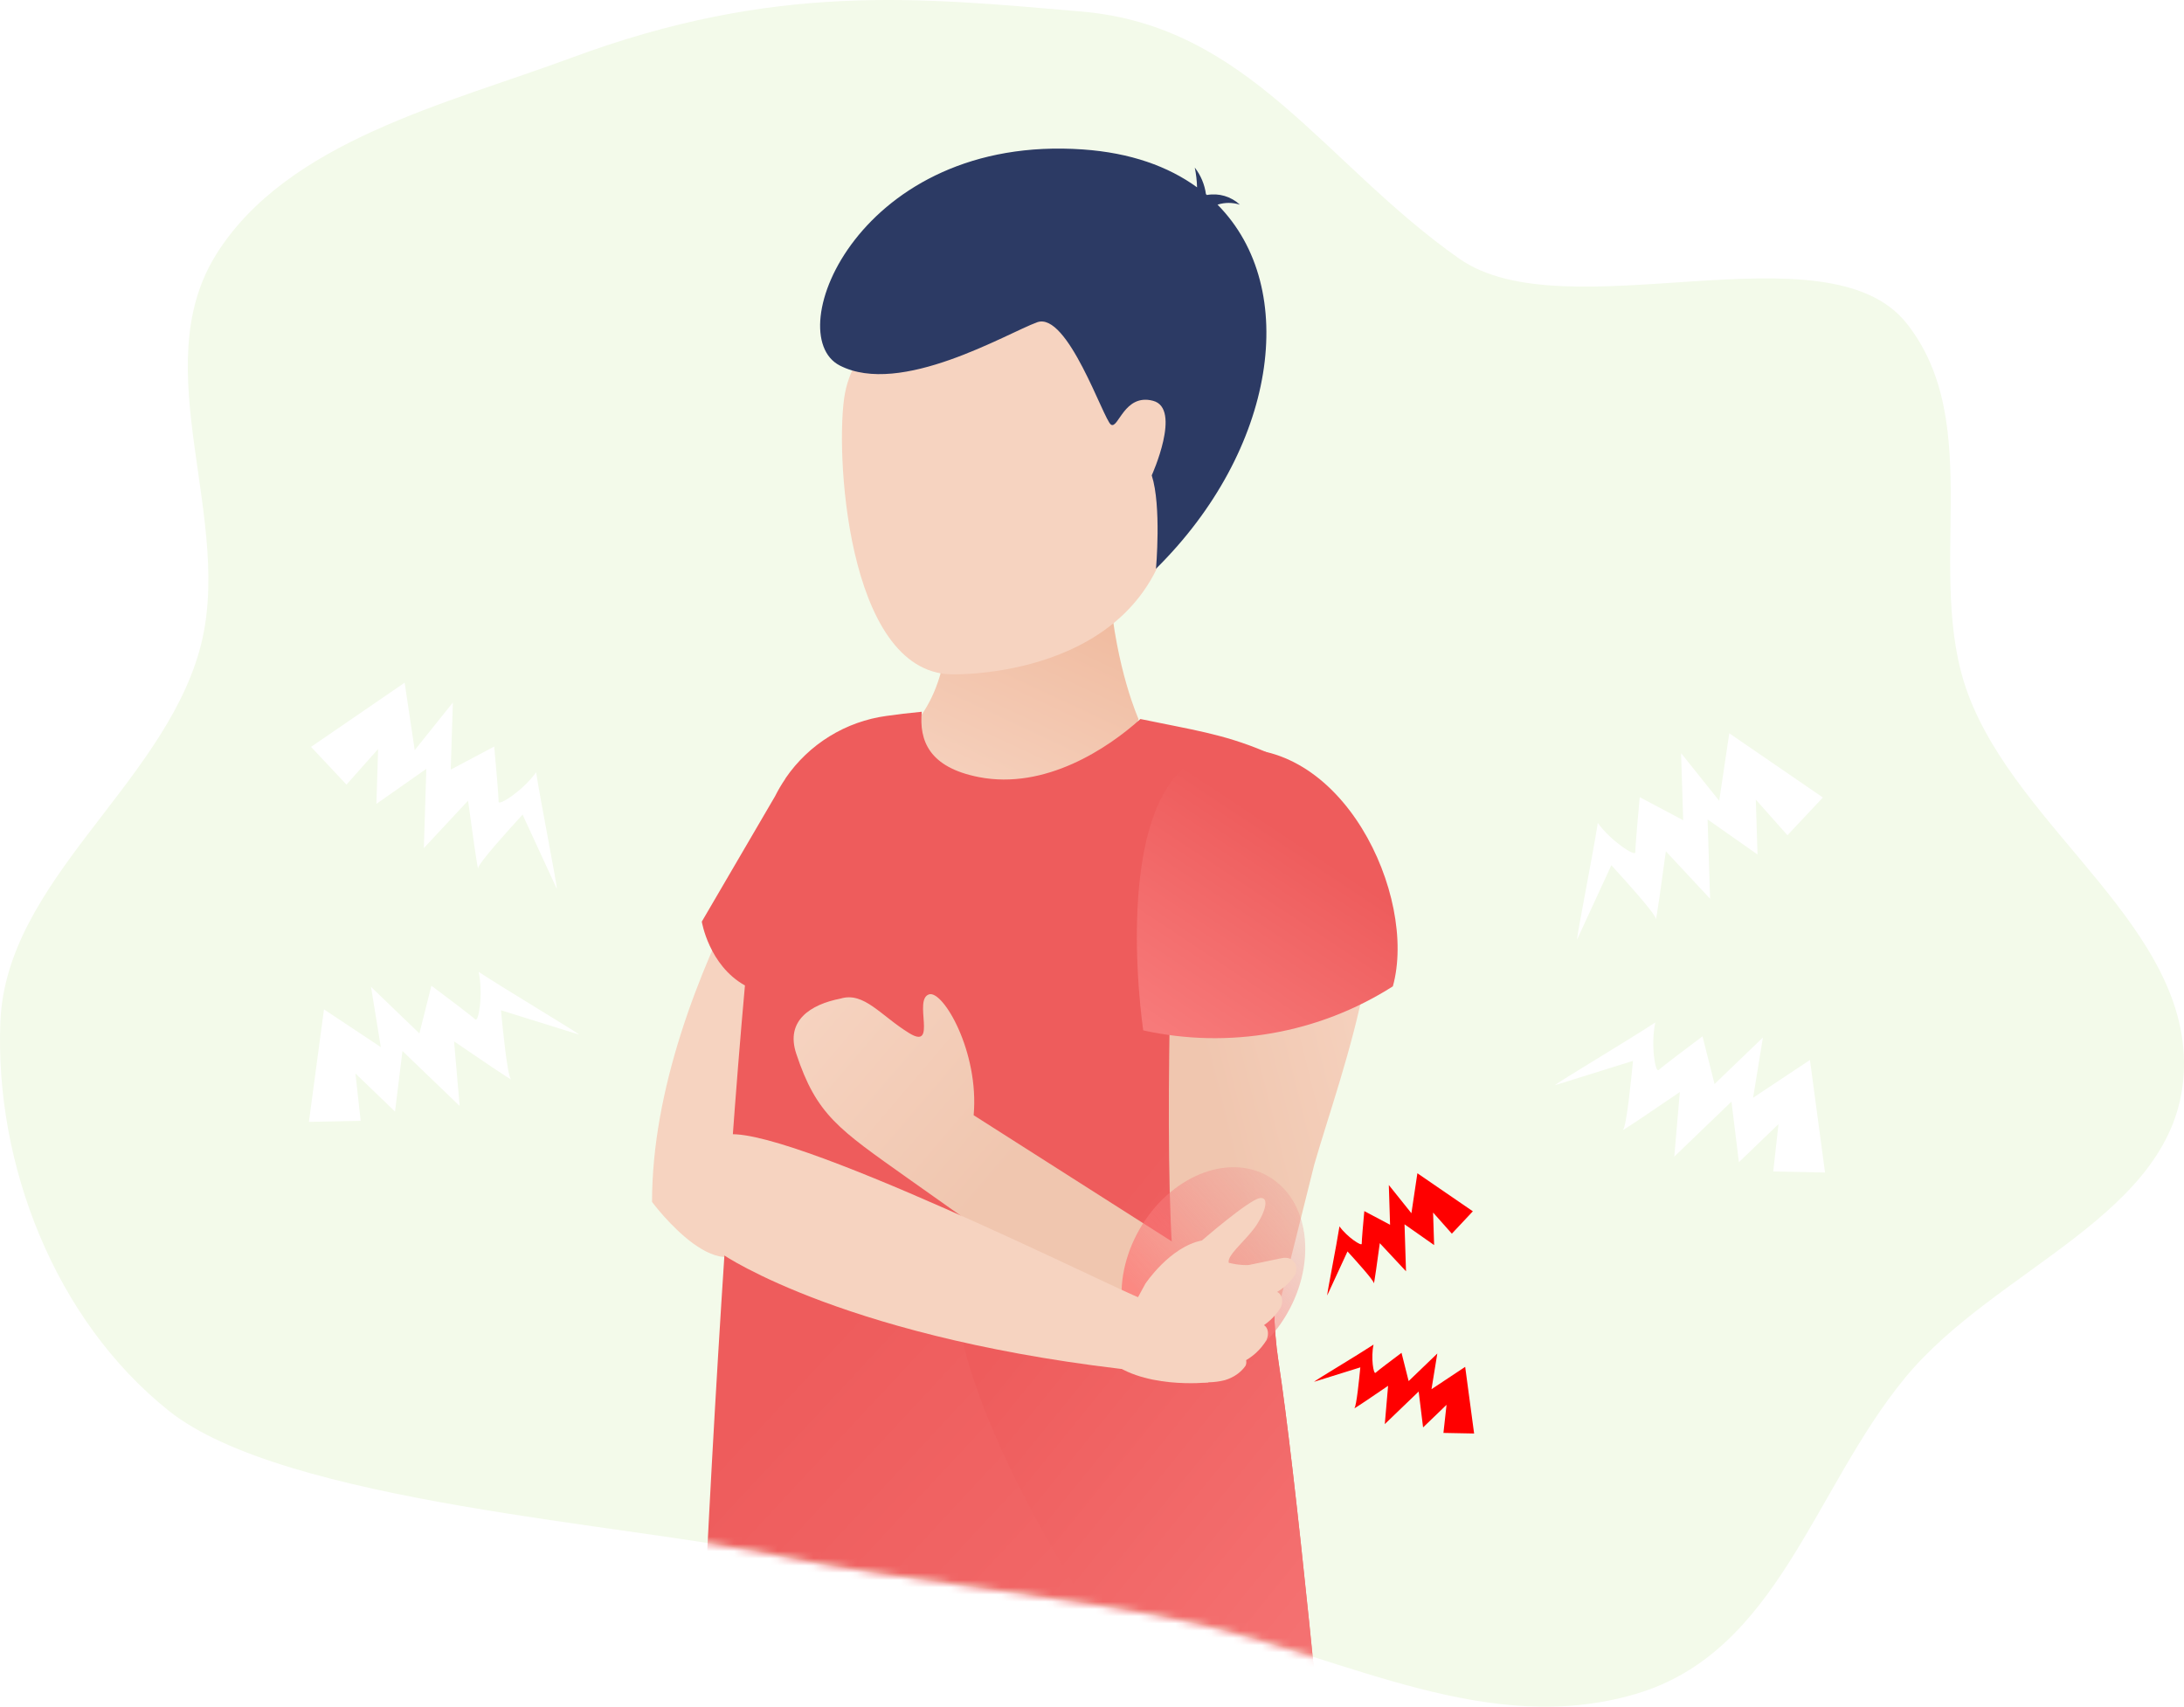<svg width="302" height="236" viewBox="0 0 302 236" fill="none" xmlns="http://www.w3.org/2000/svg">
<path fill-rule="evenodd" clip-rule="evenodd" d="M149.517 1.592C172.725 3.572 183.018 22.583 201.779 35.764C216.506 46.111 252.645 30.802 263.659 44.731C274.698 58.691 266.03 79.403 272.113 95.897C279.144 114.965 303.181 128.401 301.955 148.581C300.772 168.039 276.044 175.193 263.426 190.525C250.719 205.964 245.87 228.424 226.212 234.23C205.912 240.226 186.671 229.454 166.025 224.649C149.846 220.883 123.562 218.531 107.312 215.055C86.962 210.702 39.357 207.85 23.355 195.094C7.55 182.494 -0.738 160.936 0.052 141.304C0.834 121.847 22.293 108.752 27.583 89.947C32.613 72.067 19.953 51.04 29.914 35.152C39.737 19.485 61.93 14.325 78.954 8.011C107.312 -2.506 127.22 -0.311 149.517 1.592Z" fill="#F3FAEA"/>
<mask id="mask0" mask-type="alpha" maskUnits="userSpaceOnUse" x="0" y="0" width="302" height="236">
<path fill-rule="evenodd" clip-rule="evenodd" d="M149.517 1.592C172.725 3.572 183.018 22.583 201.779 35.764C216.506 46.111 252.645 30.802 263.659 44.731C274.698 58.691 266.03 79.403 272.113 95.897C279.144 114.965 303.181 128.401 301.955 148.581C300.772 168.039 276.044 175.193 263.426 190.525C250.719 205.964 245.87 228.424 226.212 234.23C205.912 240.226 186.671 229.454 166.025 224.649C149.846 220.883 123.562 218.531 107.312 215.055C86.962 210.702 39.357 207.85 23.355 195.094C7.55 182.494 -0.738 160.936 0.052 141.304C0.834 121.847 22.293 108.752 27.583 89.947C32.613 72.067 19.953 51.04 29.914 35.152C39.737 19.485 61.93 14.325 78.954 8.011C107.312 -2.506 127.22 -0.311 149.517 1.592Z" fill="#F3FAEA"/>
</mask>
<g mask="url(#mask0)">
<mask id="mask1" mask-type="alpha" maskUnits="userSpaceOnUse" x="-54" y="-20" width="329" height="287">
<path d="M176.885 251.765C110.967 248.208 106.094 287.195 65.469 251.33C11.187 192.07 1.174 216.537 -18.412 196.908C-57.297 157.937 -68.114 109.089 -27.218 58.227C13.678 7.366 37.082 37.545 77.775 23.34C118.468 9.135 34.75 -33.473 141.706 -14.69C248.663 4.093 249.041 96.87 269.315 135.321C289.59 173.771 242.803 255.323 176.885 251.765Z" fill="#F2F9E8"/>
</mask>
<g mask="url(#mask1)">
<path d="M115.594 101.345C115.594 101.345 90.163 135.196 90.163 166.203C90.163 166.203 100.466 180.115 104.658 170.353C108.85 160.591 138.904 108.3 115.594 101.345Z" fill="#F6D3C0"/>
<path d="M123.97 102.376L150.677 118.24L157.438 99.435C157.438 99.435 154.337 92.589 153.441 81.627C153.012 76.361 153.157 71.065 153.872 65.831L130.647 75.913C130.943 77.635 131.132 79.374 131.213 81.12C131.481 85.159 131.093 89.215 130.063 93.13C129.041 96.722 127.156 100.102 123.97 102.376Z" fill="url(#paint0_linear)"/>
<path d="M185.355 269.812C182.819 241.271 179.143 203.746 176.802 188.338C176.023 183.26 175.983 178.096 176.683 173.007L182.177 132.439L183.867 119.719C184.309 116.444 183.658 113.116 182.015 110.249C180.373 107.382 177.83 105.138 174.782 103.863C169.077 101.48 164.885 100.922 157.692 99.426C153.23 103.458 144.541 109.256 135.346 107.455C128.441 106.103 127.089 102.384 127.461 98.421C125.708 98.59 124.086 98.781 122.592 98.995C119.797 99.374 117.112 100.333 114.711 101.812C112.309 103.291 110.243 105.257 108.647 107.582V107.582L108.537 107.777C108.035 108.514 107.583 109.285 107.185 110.084L97.043 127.444C97.043 127.444 98.023 133.487 103.01 136.267C98.023 191.203 92.251 315.24 96.908 316.829C127.08 327.123 180.58 312.806 187.873 305.842C188.254 305.538 187.104 289.936 185.355 269.812Z" fill="url(#paint1_linear)"/>
<path d="M130.056 93.13C142.86 93.603 153.433 81.627 153.433 81.627L131.205 81.12C131.474 85.159 131.085 89.215 130.056 93.13V93.13Z" fill="url(#paint2_linear)"/>
<path d="M131.515 93.246C131.515 93.246 157.941 94.118 161.999 72.336C166.382 48.825 152.635 35.575 143.933 36.466C126.578 38.234 118.25 46.914 116.839 54.395C115.428 61.876 116.958 92.888 131.515 93.246Z" fill="#F6D3C0"/>
<path d="M185.354 269.812C184.56 268.899 133.799 209.662 131.957 178.145C130.123 146.384 157.43 123.209 157.43 123.209C168.307 122.491 176.345 126.057 182.177 132.506L176.683 173.074C175.983 178.164 176.022 183.328 176.801 188.406C179.142 203.728 182.861 241.271 185.354 269.812Z" fill="url(#paint3_linear)"/>
<path d="M162.356 118.393C162.356 118.393 160.715 159.944 162.356 176L176.999 180L181.735 161.037C185.533 147.826 195.233 123.151 186.04 111.957C176.847 100.764 162.356 118.393 162.356 118.393Z" fill="url(#paint4_linear)"/>
<path d="M192.602 136.392C182.355 142.909 169.943 145.099 158.085 142.481C158.085 142.481 152.583 106.011 169.057 103.715C185.531 101.42 196.063 123.923 192.602 136.392Z" fill="url(#paint5_linear)"/>
<path d="M149.746 20.666C156.297 21.125 161.536 22.997 165.528 25.905C165.503 24.986 165.397 24.071 165.211 23.171C166.041 24.238 166.574 25.506 166.757 26.846C166.803 26.88 166.843 26.923 166.891 26.964C167.702 26.817 168.537 26.862 169.328 27.095C170.12 27.328 170.847 27.742 171.452 28.306C170.446 27.979 169.364 27.977 168.359 28.301C179.863 39.91 176.45 62.23 159.848 78.645C159.848 78.645 160.626 69.942 159.26 65.734C159.26 65.734 163.449 56.483 159.445 55.422C155.441 54.361 154.644 59.419 153.614 58.709C152.585 58 147.617 43.038 143.413 44.563C139.209 46.089 124.544 54.888 116.117 50.54C107.69 46.192 118.89 18.509 149.746 20.666Z" fill="#2C3A64"/>
</g>
</g>
<path d="M189.932 185.932C187.664 187.42 181.987 190.799 181.699 191.076L188.103 189.079C187.955 190.608 187.574 194.444 187.286 194.721C186.998 194.998 190.271 192.775 191.943 191.629L191.487 196.924L196.171 192.418L196.782 197.381L200.025 194.261L199.596 198.143L203.838 198.225L202.603 189.007L197.946 192.099L198.749 187.164L194.785 190.977L193.8 187.068C192.723 187.872 190.498 189.55 190.21 189.827C189.922 190.104 189.544 187.693 189.932 185.932Z" fill="#FF0000"/>
<path d="M66.182 134.386C70.01 136.898 79.589 142.599 80.076 143.067L69.269 139.697C69.518 142.278 70.161 148.75 70.647 149.218C71.134 149.686 65.611 145.934 62.788 144L63.559 152.936L55.653 145.332L54.623 153.707L49.15 148.442L49.874 154.993L42.715 155.132L44.8 139.576L52.659 144.794L51.304 136.466L57.993 142.9L59.655 136.303C61.471 137.66 65.226 140.491 65.713 140.959C66.199 141.427 66.836 137.357 66.182 134.386Z" fill="white"/>
<path d="M228.894 141.386C225.066 143.898 215.487 149.599 215 150.067L225.807 146.697C225.558 149.278 224.915 155.75 224.429 156.218C223.942 156.686 229.465 152.934 232.288 151L231.517 159.936L239.423 152.332L240.454 160.707L245.927 155.442L245.203 161.993L252.361 162.132L250.276 146.576L242.417 151.794L243.773 143.466L237.083 149.9L235.421 143.303C233.605 144.66 229.85 147.491 229.363 147.959C228.877 148.427 228.24 144.357 228.894 141.386Z" fill="white"/>
<path d="M185.22 169.581C184.805 172.262 183.508 178.739 183.521 179.139L186.33 173.047C187.366 174.182 189.958 177.035 189.97 177.435C189.983 177.835 190.526 173.915 190.796 171.906L194.421 175.793L194.216 169.297L198.308 172.169L198.166 167.671L200.76 170.591L203.663 167.497L195.994 162.237L195.168 167.766L192.043 163.862L192.217 169.36L188.655 167.471C188.531 168.809 188.285 171.585 188.298 171.985C188.31 172.385 186.267 171.048 185.22 169.581Z" fill="#FF0000"/>
<path d="M74.134 106.793C74.836 111.317 77.023 122.248 77.001 122.923L72.261 112.643C70.512 114.557 66.139 119.372 66.118 120.047C66.097 120.721 65.18 114.108 64.724 110.716L58.608 117.277L58.954 106.313L52.047 111.16L52.287 103.57L47.911 108.497L43.011 103.277L55.954 94.4L57.347 103.73L62.621 97.143L62.328 106.42L68.338 103.233C68.548 105.491 68.962 110.175 68.941 110.85C68.92 111.524 72.368 109.27 74.134 106.793Z" fill="white"/>
<path d="M220.942 113.793C220.241 118.317 218.053 129.248 218.075 129.923L222.815 119.643C224.564 121.557 228.937 126.372 228.958 127.047C228.98 127.721 229.896 121.108 230.352 117.716L236.468 124.277L236.122 113.313L243.029 118.16L242.789 110.57L247.165 115.497L252.066 110.277L239.122 101.4L237.729 110.73L232.455 104.143L232.749 113.42L226.739 110.233C226.529 112.491 226.114 117.175 226.135 117.85C226.156 118.524 222.708 116.27 220.942 113.793Z" fill="white"/>
<path fill-rule="evenodd" clip-rule="evenodd" d="M166.655 174.61L134.636 154.213C135.412 145.454 130.412 136.916 128.479 137.498C126.224 138.177 129.685 145.282 125.741 142.872C121.797 140.462 119.488 137.102 116.235 138.082C112.046 138.9 108.593 141.147 110.101 145.696C112.919 154.198 115.957 156.133 125.537 162.935C130.049 166.138 151.296 181.181 161.848 188.148C163.666 189.348 166.043 189.177 167.706 187.771L177.155 179.783L166.655 174.61Z" fill="url(#paint6_linear)"/>
<g filter="url(#filter0_f)">
<ellipse rx="14.901" ry="12.001" transform="matrix(0.509 -0.882 -0.849 -0.488 167.787 175.793)" fill="url(#paint7_linear)"/>
</g>
<path d="M100 173.5C100 173.5 117.246 185.378 158.527 189.685C158.527 189.685 159.862 180.083 157.666 179.483C155.471 178.883 107.251 154.644 99.999 157C92.748 159.355 100 173.5 100 173.5Z" fill="#F6D3C0"/>
<path d="M158.375 177.517C158.375 177.517 161.774 172.399 166.201 171.533C166.201 171.533 172.719 165.881 174.219 165.67C175.719 165.458 174.786 168.073 173.369 169.932C171.952 171.791 169.618 173.67 169.914 174.617C171.135 174.934 172.41 175.018 173.68 174.863C175.255 174.535 173.403 175.498 173.403 175.498L167.069 191.158C167.069 191.158 157.59 192.23 152.853 187.682L158.375 177.517Z" fill="#F6D3C0"/>
<path d="M172.65 174.931L177.228 173.979C178.872 173.641 179.621 175.025 179.078 176.27C178.248 177.579 176.985 178.6 175.44 179.212C174.227 179.739 170.762 180.133 169.889 179.751L168.429 179.113L172.65 174.931Z" fill="#F6D3C0"/>
<path d="M171.519 179.812L175.598 178.642C177.011 178.203 177.649 179.538 177.106 180.783C176.301 182.101 175.137 183.163 173.75 183.849C172.644 184.423 169.585 184.994 168.826 184.662L167.585 184.12L171.519 179.812Z" fill="#F6D3C0"/>
<path d="M169.465 184.29L173.625 183.155C175.09 182.738 175.677 184.052 175.133 185.297C174.333 186.622 173.167 187.69 171.773 188.373C170.682 188.941 167.612 189.507 166.864 189.18L165.612 188.633L169.465 184.29Z" fill="#F6D3C0"/>
<path d="M166.804 187.527L170.573 187.075C171.913 186.905 172.621 187.97 172.236 188.851C171.588 189.791 170.581 190.489 169.348 190.854C167.915 191.213 166.336 191.244 164.751 190.944L163.498 190.396L166.804 187.527Z" fill="#F6D3C0"/>
<defs>
<filter id="filter0_f" x="152.075" y="158.395" width="31.424" height="34.798" filterUnits="userSpaceOnUse" color-interpolation-filters="sRGB">
<feFlood flood-opacity="0" result="BackgroundImageFix"/>
<feBlend mode="normal" in="SourceGraphic" in2="BackgroundImageFix" result="shape"/>
<feGaussianBlur stdDeviation="1.5" result="effect1_foregroundBlur"/>
</filter>
<linearGradient id="paint0_linear" x1="146.481" y1="80.38" x2="131.558" y2="112.27" gradientUnits="userSpaceOnUse">
<stop stop-color="#F0BA9E"/>
<stop offset="1" stop-color="#F6D3C0"/>
</linearGradient>
<linearGradient id="paint1_linear" x1="157.32" y1="138.084" x2="345.666" y2="313.317" gradientUnits="userSpaceOnUse">
<stop stop-color="#EE5C5C"/>
<stop offset="1" stop-color="#FF9595"/>
</linearGradient>
<linearGradient id="paint2_linear" x1="141.942" y1="100.143" x2="140.578" y2="70.805" gradientUnits="userSpaceOnUse">
<stop offset="0.054" stop-color="#F1C7B0"/>
<stop offset="1" stop-color="#FF7059"/>
</linearGradient>
<linearGradient id="paint3_linear" x1="167.694" y1="149.326" x2="289.808" y2="248.479" gradientUnits="userSpaceOnUse">
<stop stop-color="#EE5C5C"/>
<stop offset="1" stop-color="#FF9595"/>
</linearGradient>
<linearGradient id="paint4_linear" x1="189.468" y1="126.52" x2="163.202" y2="133.108" gradientUnits="userSpaceOnUse">
<stop stop-color="#F6D3C0"/>
<stop offset="1" stop-color="#F0C6AF"/>
</linearGradient>
<linearGradient id="paint5_linear" x1="171.205" y1="110.714" x2="136.992" y2="162.273" gradientUnits="userSpaceOnUse">
<stop stop-color="#EE5C5C"/>
<stop offset="1" stop-color="#FF9595"/>
</linearGradient>
<linearGradient id="paint6_linear" x1="111.071" y1="140.081" x2="137.942" y2="163.039" gradientUnits="userSpaceOnUse">
<stop stop-color="#F6D3C0"/>
<stop offset="1" stop-color="#F0C6AF"/>
</linearGradient>
<linearGradient id="paint7_linear" x1="-4.932" y1="15.385" x2="41.304" y2="1.026" gradientUnits="userSpaceOnUse">
<stop stop-color="#FF7070" stop-opacity="0.7"/>
<stop offset="0.808" stop-color="#E2A2A2" stop-opacity="0"/>
</linearGradient>
</defs>
</svg>
